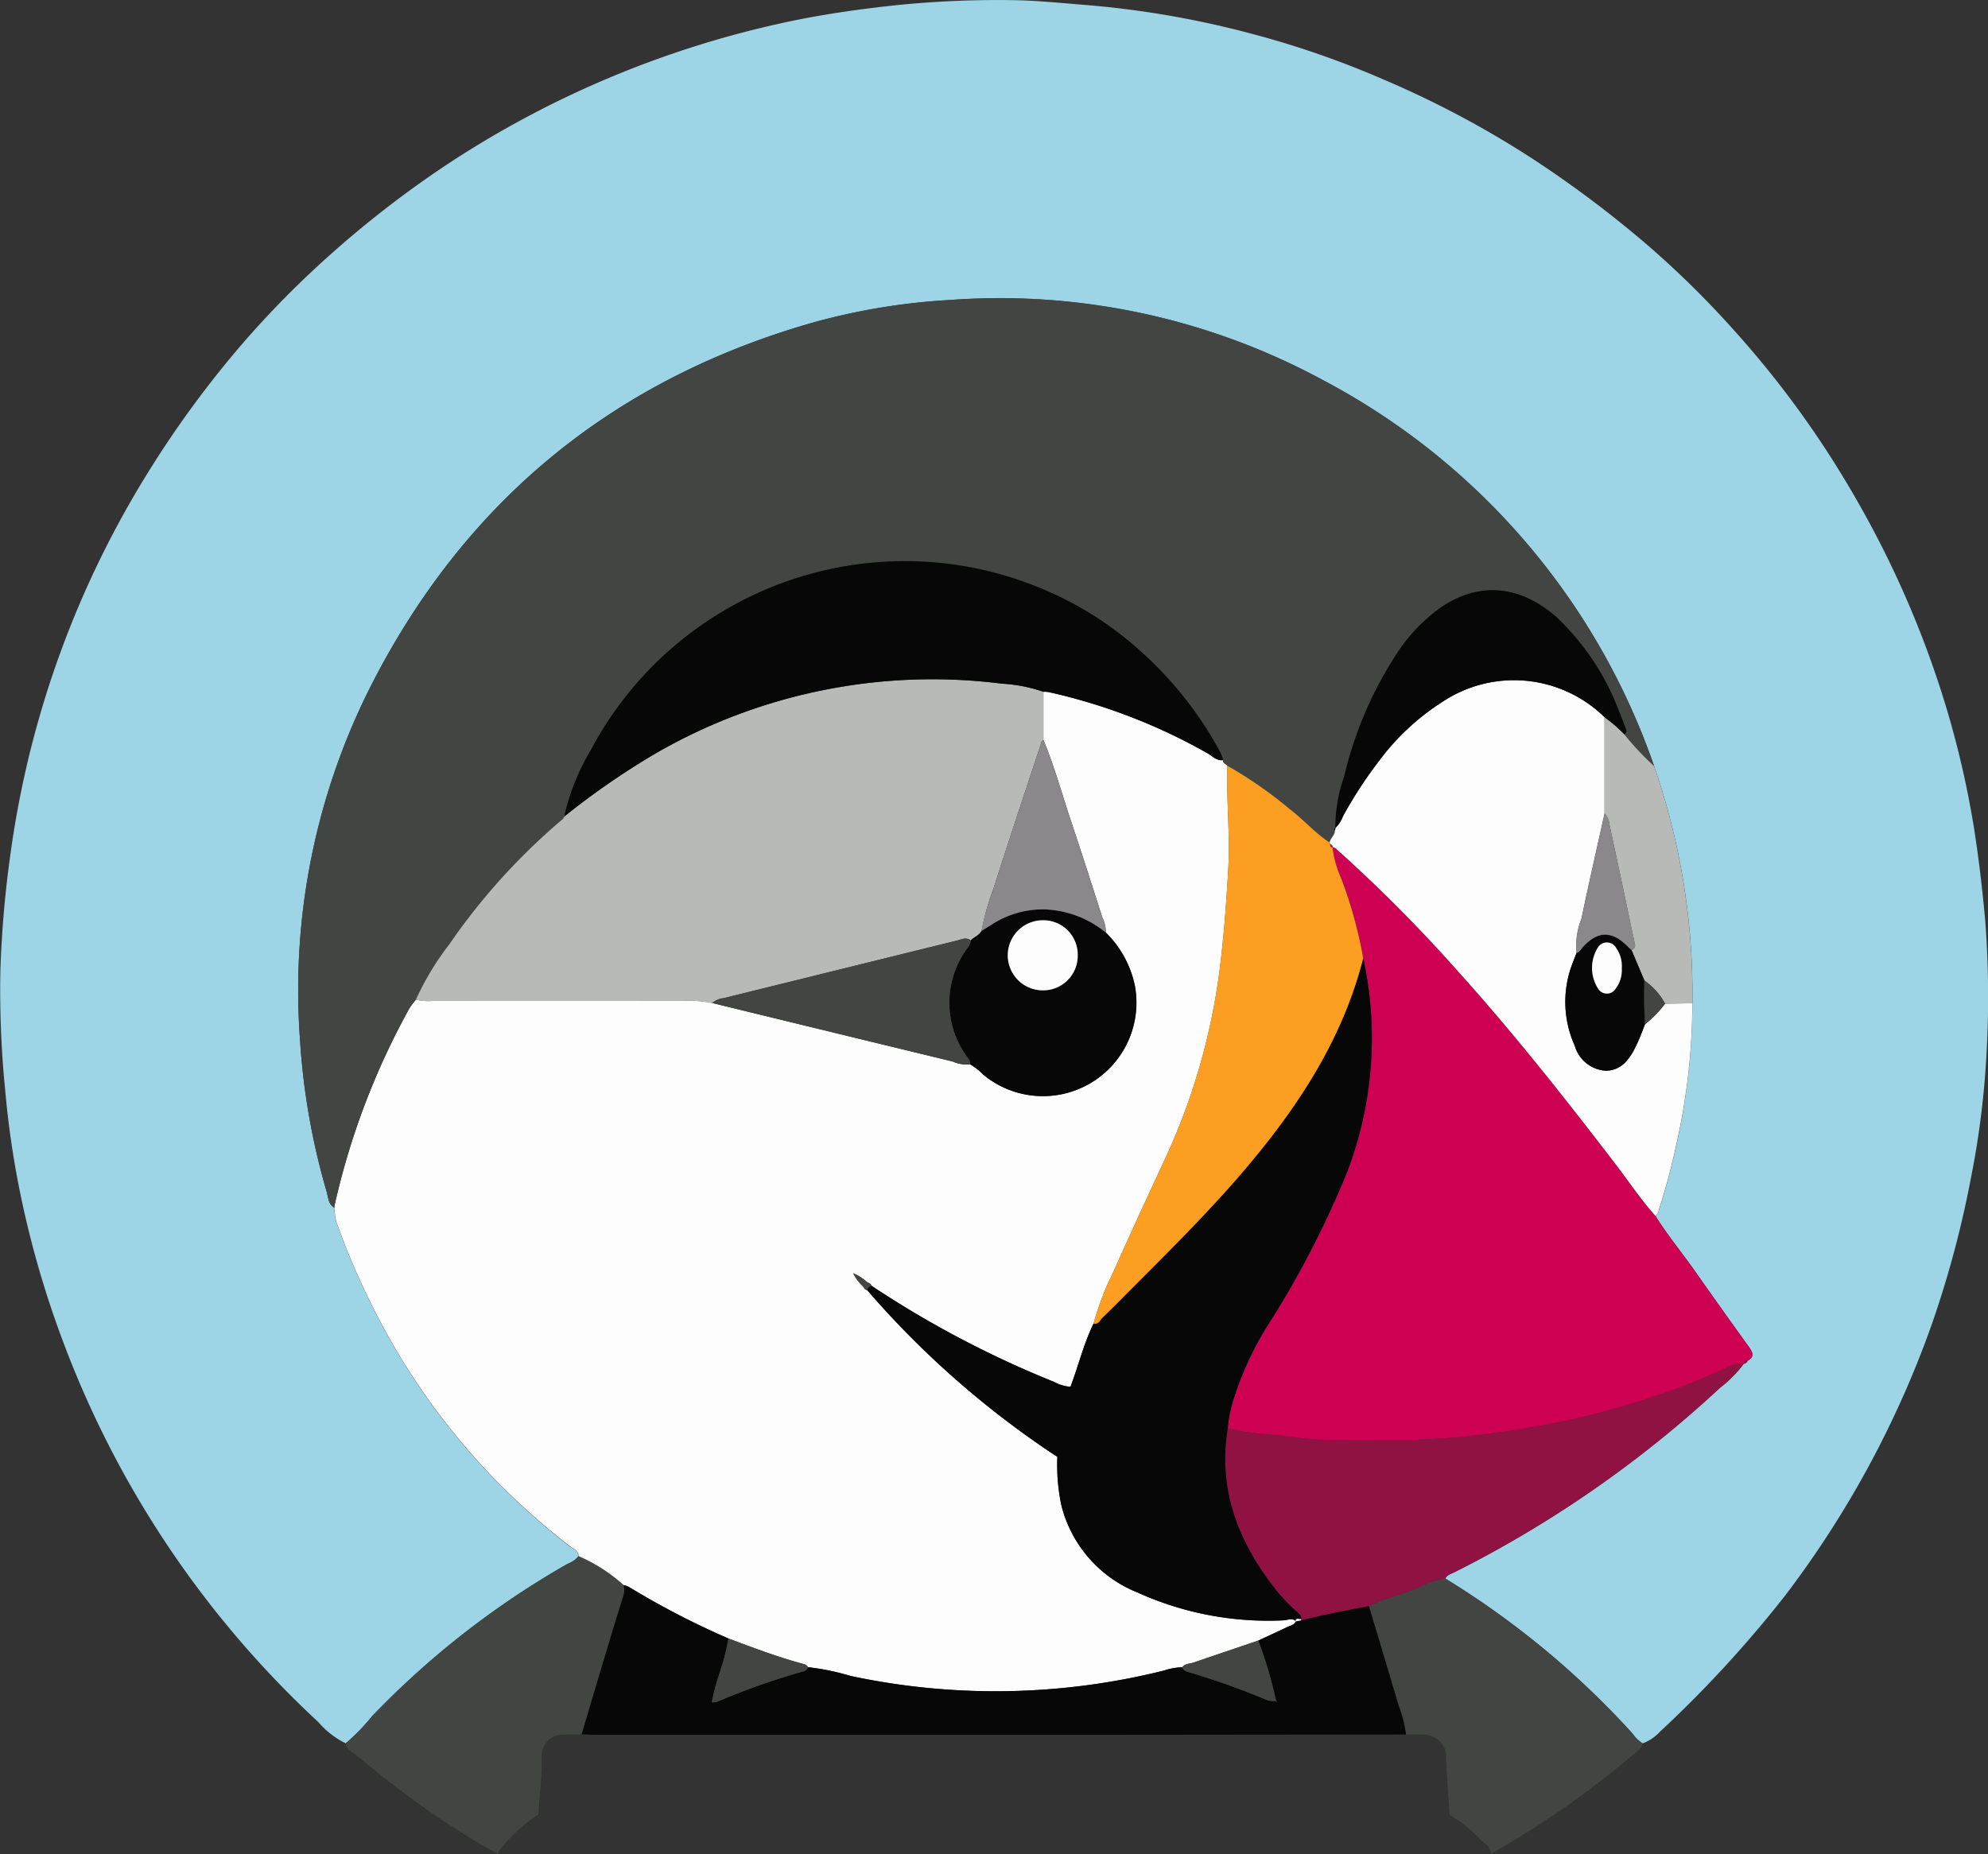 <svg xmlns="http://www.w3.org/2000/svg" width="147.959" height="138.039" viewBox="0 0 147.959 138.039"><rect x="0" y="0" width="147.959" height="138.039" fill="#333333" stroke="none"/><g id="Groupe_5286" data-name="Groupe 5286" transform="translate(0 0)"><path id="Trac&#xE9;_21329" data-name="Trac&#xE9; 21329" d="M1454.55,1106.336a6.363,6.363,0,0,1-2.045-1.588,73.842,73.842,0,0,1-19.076-28.538,72.888,72.888,0,0,1-3.265-11.624,67.884,67.884,0,0,1-.959-6.856,74.547,74.547,0,0,1-.359-8.924,80.568,80.568,0,0,1,.778-8.877,72.41,72.41,0,0,1,10.418-28.535,75.914,75.914,0,0,1,6.795-9.225,71.438,71.438,0,0,1,6.417-6.526,77.045,77.045,0,0,1,9.246-7.113,73.969,73.969,0,0,1,24.209-10.187c2.252-.509,4.522-.88,6.824-1.167a74.083,74.083,0,0,1,11.01-.6c1.784.047,3.563.237,5.341.374a69.884,69.884,0,0,1,12.285,2.173,68.169,68.169,0,0,1,9.629,3.358,72.465,72.465,0,0,1,11.138,5.932,83.051,83.051,0,0,1,8.479,6.373,70.237,70.237,0,0,1,6.315,6.2,72.5,72.5,0,0,1,9.088,12.472,73.891,73.891,0,0,1,6.391,14.294,69.635,69.635,0,0,1,2.5,10.3c.371,2.316.64,4.636.854,6.97a74.4,74.4,0,0,1,.111,9.8,64.272,64.272,0,0,1-1.135,9.254,76.625,76.625,0,0,1-2.977,11.155,74.183,74.183,0,0,1-10.881,20.1,87.829,87.829,0,0,1-9.327,10.146,3.275,3.275,0,0,1-1.287.863,2.641,2.641,0,0,1-.746-.728,63.7,63.7,0,0,0-13.934-11.539c.138-.278.43-.345.678-.468a85.015,85.015,0,0,0,19.782-13.744,8.886,8.886,0,0,0,1.758-1.778h-.008a.316.316,0,0,0,.283-.222c.55-.292.383-.641.105-1.03q-2.023-2.808-4.019-5.648c-.965-1.375-2.038-2.662-2.925-4.089a.78.78,0,0,0,.243-.448c.527-1.629.957-3.276,1.322-4.946a48.3,48.3,0,0,0,1.17-10.448,51.657,51.657,0,0,0-27.515-46.4,50.477,50.477,0,0,0-27.746-5.955,48.128,48.128,0,0,0-10.068,1.644c-14.78,4.186-25.8,13.095-32.847,26.734a50.1,50.1,0,0,0-5.458,26.614,52.06,52.06,0,0,0,1.989,11.378c.117.424.108.933.57,1.2a4.5,4.5,0,0,0,.167,1.135,56.393,56.393,0,0,0,4.4,9.418,51.287,51.287,0,0,0,7.3,9.605,55.45,55.45,0,0,0,5.633,5.037c.26.2.658.322.673.755-.19.322-.544.424-.837.588a64.137,64.137,0,0,0-14.528,11.322,15.327,15.327,0,0,1-1.965,2.027" transform="translate(-1428.817 -976.558)" fill="#9dd5e6"></path><path id="Trac&#xE9;_21330" data-name="Trac&#xE9; 21330" d="M1455.172,1029.431c-.418.006-.839.006-1.251.029a1.568,1.568,0,0,0-1.717,1.676c.035,1.433-.178,2.837-.249,4.256a11.374,11.374,0,0,0-2.957,2.767c-.029.038-.008.132-.015.2a58.777,58.777,0,0,1-7.271-4.747c-1.208-.892-2.358-1.854-3.528-2.8-.246-.19-.541-.357-.57-.717a15.349,15.349,0,0,0,1.968-2.027,64.239,64.239,0,0,1,14.522-11.322,1.877,1.877,0,0,0,.839-.594,12.392,12.392,0,0,1,3.361,2.164,1.575,1.575,0,0,1-.067.915c-.284.936-.576,1.863-.857,2.8q-1.114,3.7-2.209,7.391" transform="translate(-1411.885 -900.325)" fill="#434543"></path><path id="Trac&#xE9;_21331" data-name="Trac&#xE9; 21331" d="M1469.653,1034.339c-.091-1.427-.2-2.858-.266-4.288a1.625,1.625,0,0,0-1.621-1.687c-.447-.029-.91-.015-1.363-.015a9.137,9.137,0,0,0-.532-2.129c-.74-2.471-1.48-4.952-2.22-7.423,1.182-.611,2.5-.86,3.709-1.392a6.012,6.012,0,0,1,1.972-.673,63.876,63.876,0,0,1,13.934,11.539,2.716,2.716,0,0,0,.746.728.841.841,0,0,1-.392.594,69.229,69.229,0,0,1-10.866,7.625c-.064-.506-.474-.757-.8-1.032a9.433,9.433,0,0,0-2.3-1.846" transform="translate(-1361.766 -899.228)" fill="#434543"></path><path id="Trac&#xE9;_21332" data-name="Trac&#xE9; 21332" d="M1458.859,1060.666a12.238,12.238,0,0,0-3.352-2.158c-.015-.43-.418-.547-.673-.755a53.927,53.927,0,0,1-5.639-5.037,51.344,51.344,0,0,1-7.3-9.6,56.259,56.259,0,0,1-4.4-9.421,4.6,4.6,0,0,1-.163-1.135.883.883,0,0,1,.023-.213,55.052,55.052,0,0,1,5.54-14.587,5.258,5.258,0,0,1,.5-.673,4.532,4.532,0,0,0,1.36.079q9.253.009,18.514,0a8.815,8.815,0,0,1,2.182.167q8.933,2.176,17.88,4.352a2.576,2.576,0,0,0,1.322.213,4.574,4.574,0,0,1,.988.784,6.963,6.963,0,0,0,11.276-6.593,7.756,7.756,0,0,0-2.176-4.007,2.329,2.329,0,0,0-.255-1.111c-.746-2.334-1.492-4.662-2.267-6.979-.7-2.086-1.281-4.215-2.123-6.251v-3.577a1.749,1.749,0,0,1,.412.023,42.886,42.886,0,0,1,11.863,4.586c.339.2.647.55,1.112.477-.059.26.222.269.307.418-.085,2.6.222,5.177.061,7.783-.146,2.521-.33,5.025-.652,7.532a47.924,47.924,0,0,1-4.191,14.262c-1.272,2.735-2.533,5.478-3.762,8.231a21.366,21.366,0,0,0-1.419,3.729c-.74,1.512-1.126,3.147-1.72,4.7a3.24,3.24,0,0,1-1.237-.374,75.254,75.254,0,0,1-13.572-7.154c-.035-.167-.187-.187-.307-.255a3.5,3.5,0,0,0-1.05-.673,3.352,3.352,0,0,0,.728.971c.088.117.14.272.31.281a68.269,68.269,0,0,0,14.156,12.419,14.379,14.379,0,0,0,.307,3.624,9.47,9.47,0,0,0,5.689,6.482,23.549,23.549,0,0,0,10.858,2.062c.3-.009.62-.211.9.064-.117.3-.418.322-.652.439-.711.339-1.427.667-2.141,1q-2.409.821-4.818,1.638c-.283.1-.635.064-.839.351a4.621,4.621,0,0,0-1.345.24,51.654,51.654,0,0,1-23.332.41,17.718,17.718,0,0,0-3.182-.655.483.483,0,0,0-.328-.234c-1.9-.515-3.744-1.208-5.584-1.9a59.383,59.383,0,0,1-7.412-3.834,1.743,1.743,0,0,0-.392-.137" transform="translate(-1412.439 -942.666)" fill="#fcfdfc"></path><path id="Trac&#xE9;_21333" data-name="Trac&#xE9; 21333" d="M1505.538,1018.947c-.082-.149-.36-.161-.3-.412a3.209,3.209,0,0,0-.372-.872,27.469,27.469,0,0,0-5.736-7.213,25.688,25.688,0,0,0-8.122-4.981,25.956,25.956,0,0,0-14.066-1.346,26.733,26.733,0,0,0-18.766,13.651,17.2,17.2,0,0,0-1.983,4.96.584.584,0,0,1-.1.176,47.091,47.091,0,0,0-8.45,9.328,21.055,21.055,0,0,0-2.495,4.127,5.222,5.222,0,0,0-.5.673,55.16,55.16,0,0,0-5.543,14.592c-.015.067-.015.135-.024.208-.459-.266-.447-.775-.576-1.193a51.786,51.786,0,0,1-1.983-11.384,50.076,50.076,0,0,1,5.458-26.608c7.052-13.642,18.067-22.548,32.847-26.737a48.129,48.129,0,0,1,10.064-1.647,50.517,50.517,0,0,1,27.749,5.952,51.418,51.418,0,0,1,24.671,28.755,21.509,21.509,0,0,1-2.22-2.366c.193-.123.17-.278.1-.459-.184-.453-.342-.921-.535-1.369a18.613,18.613,0,0,0-4.659-6.941c-2.579-2.234-5.61-2.7-8.6-.652a12.663,12.663,0,0,0-3.241,3.422,28.612,28.612,0,0,0-3.919,9.152,11.819,11.819,0,0,0-.659,3.814l.029-.017a.3.3,0,0,0-.082.053c-.049.038-.044.082.03.146.006.366-.337.576-.4.9-1.088-.7-1.936-1.7-2.975-2.489a31.038,31.038,0,0,0-4.638-3.223" transform="translate(-1414.2 -961.942)" fill="#434543"></path><path id="Trac&#xE9;_21334" data-name="Trac&#xE9; 21334" d="M1491.9,1025.568c.886,1.427,1.96,2.72,2.925,4.095q1.993,2.834,4.019,5.642c.278.395.444.737-.105,1.03a.308.308,0,0,0-.29.222h.015a2.729,2.729,0,0,0-1.495.409c-1.34.62-2.711,1.182-4.094,1.664a61.6,61.6,0,0,1-12.425,3.01,53.737,53.737,0,0,1-6.678.594c-2.252,0-4.5,0-6.751-.012a8.626,8.626,0,0,1-.945-.061c-1.041-.105-2.079-.249-3.115-.345a20.442,20.442,0,0,1-2.9-.433,10.364,10.364,0,0,1,.489-2.363,23.887,23.887,0,0,1,2.606-5.5,70.851,70.851,0,0,0,5.786-11.22,27.962,27.962,0,0,0,1.2-15.935,32.632,32.632,0,0,0-1.6-5.847,8.315,8.315,0,0,1-.684-2.393c.2-.006.31.141.439.257a111.222,111.222,0,0,1,8.818,8.874c4.156,4.61,8,9.48,11.779,14.405,1,1.3,1.916,2.679,3.013,3.908" transform="translate(-1368.682 -935.044)" fill="#ce0052"></path><path id="Trac&#xE9;_21335" data-name="Trac&#xE9; 21335" d="M1486.914,1033.756c-1.1-1.229-2.013-2.606-3.013-3.908-3.776-4.926-7.622-9.8-11.779-14.405a111.17,111.17,0,0,0-8.818-8.874c-.129-.117-.234-.263-.439-.257l.008.015c.015-.146-.079-.216-.2-.263a.093.093,0,0,0-.026-.114c.064-.325.406-.541.4-.907.015-.061.035-.131.052-.193l-.029.017a2.2,2.2,0,0,0,.576-.866,31.142,31.142,0,0,1,2.632-4.054,17.912,17.912,0,0,1,4.815-4.5,9.625,9.625,0,0,1,12.021,1.173v7.169c-.576,2.6-1.17,5.194-1.714,7.807a5.5,5.5,0,0,0-.366,2.565c-.1.257-.2.521-.307.784a7.93,7.93,0,0,0,.17,6.131,2.547,2.547,0,0,0,2.314,1.86c1.161-.015,1.775-.866,2.232-1.816.263-.532.459-1.1.687-1.644a7.777,7.777,0,0,0,1.489-1.53l2.03-.029a48.157,48.157,0,0,1-1.179,10.451c-.359,1.664-.792,3.311-1.319,4.94a.761.761,0,0,1-.24.448" transform="translate(-1363.694 -943.232)" fill="#fcfdfc"></path><path id="Trac&#xE9;_21336" data-name="Trac&#xE9; 21336" d="M1460.181,1016.094a19.724,19.724,0,0,0,2.9.433c1.044.1,2.074.24,3.115.348a9.416,9.416,0,0,0,.945.062c2.258.012,4.5.015,6.751.015a52.759,52.759,0,0,0,6.681-.6,60.959,60.959,0,0,0,12.422-3.01q2.084-.733,4.095-1.659a2.719,2.719,0,0,1,1.495-.412,9.1,9.1,0,0,1-1.755,1.778,85.362,85.362,0,0,1-19.784,13.747c-.248.123-.535.184-.678.468a6,6,0,0,0-1.969.667c-1.214.532-2.533.784-3.712,1.4-1.679.3-3.357.632-5.022,1.053l-.059-.041.056-.053c-.012-.284-.21-.424-.395-.591a13.381,13.381,0,0,1-1.775-1.933c-2.627-3.451-4.033-7.257-3.314-11.667" transform="translate(-1368.805 -909.761)" fill="#901243"></path><path id="Trac&#xE9;_21337" data-name="Trac&#xE9; 21337" d="M1469.645,1001.976v-7.163a10.5,10.5,0,0,1,1.474,1.272,21.179,21.179,0,0,0,2.217,2.366,51.811,51.811,0,0,1,2.846,17.652l-2.033.035a4.913,4.913,0,0,0-1.536-1.72c-.322-.766-.635-1.527-.96-2.287.38-.14.257-.412.193-.7-.611-2.866-1.2-5.736-1.831-8.6a1.34,1.34,0,0,0-.371-.854" transform="translate(-1350.228 -941.418)" fill="#b8bab8"></path><path id="Trac&#xE9;_21338" data-name="Trac&#xE9; 21338" d="M1473.184,1011.411a.309.309,0,0,1,.29-.225.318.318,0,0,1-.29.225" transform="translate(-1343.416 -909.901)" fill="#901243"></path><path id="Trac&#xE9;_21339" data-name="Trac&#xE9; 21339" d="M1497.188,1019.519c1.665-.409,3.344-.746,5.022-1.05.74,2.471,1.486,4.952,2.22,7.429a9.172,9.172,0,0,1,.538,2.123l-20.878.021q-19.716,0-39.422,0c-.351,0-.7-.021-1.05-.035q1.092-3.69,2.205-7.391c.278-.936.576-1.857.86-2.793a1.552,1.552,0,0,0,.059-.922,1.566,1.566,0,0,1,.392.137,61.647,61.647,0,0,0,7.408,3.841,18.665,18.665,0,0,1-.679,2.615,16.061,16.061,0,0,0-.558,2.126,1.4,1.4,0,0,0,.368-.026,52.347,52.347,0,0,1,6.409-2.264.481.481,0,0,0,.377-.319,18.176,18.176,0,0,1,3.177.655,51.758,51.758,0,0,0,23.338-.41,4.62,4.62,0,0,1,1.345-.24c.088.287.342.316.576.395a56.718,56.718,0,0,1,5.627,2,1.38,1.38,0,0,0,.716.12c.039.02.082.049.124.073a.691.691,0,0,0-.071-.126,31.826,31.826,0,0,0-1.316-4.449c.713-.331,1.43-.658,2.141-1,.228-.114.541-.138.652-.439l-.035.018c.152-.029.307-.062.453-.091" transform="translate(-1400.326 -898.901)" fill="#070708"></path><path id="Trac&#xE9;_21340" data-name="Trac&#xE9; 21340" d="M1439.4,1017.692a20.917,20.917,0,0,1,2.492-4.124,47.18,47.18,0,0,1,8.45-9.328.5.5,0,0,0,.1-.176,56.635,56.635,0,0,1,6.833-4.72,41.173,41.173,0,0,1,25.745-5.177,11.549,11.549,0,0,1,3.08.6v3.583a.523.523,0,0,0-.132.149c-1.193,3.621-2.4,7.227-3.556,10.86a18.287,18.287,0,0,0-.9,3.206c-.184.339-.564.454-.813.72-.33-.266-.658-.088-.995,0q-8.7,2.15-17.4,4.3a1.462,1.462,0,0,0-.848.363,8.749,8.749,0,0,0-2.176-.167q-9.258.009-18.514,0a4.425,4.425,0,0,1-1.36-.082" transform="translate(-1408.451 -943.273)" fill="#b8bab8"></path><path id="Trac&#xE9;_21341" data-name="Trac&#xE9; 21341" d="M1477.723,1035.955c-.719,4.411.687,8.216,3.314,11.667a13.389,13.389,0,0,0,1.775,1.933c.184.167.383.307.395.591-.146.058-.415-.167-.447.181l.032-.021c-.281-.269-.608-.079-.907-.064a23.532,23.532,0,0,1-10.852-2.059,9.465,9.465,0,0,1-5.692-6.488,14.466,14.466,0,0,1-.3-3.621,68.242,68.242,0,0,1-14.156-12.413.468.468,0,0,1,.319-.325,75.538,75.538,0,0,0,13.575,7.149,3.106,3.106,0,0,0,1.24.374c.588-1.55.98-3.2,1.714-4.706.36.088.474-.246.652-.421.758-.731,1.5-1.486,2.238-2.226,2.945-2.957,5.908-5.9,8.608-9.094,3.873-4.6,7.09-9.556,8.576-15.473a27.918,27.918,0,0,1-1.2,15.935,70.3,70.3,0,0,1-5.786,11.214,23.556,23.556,0,0,0-2.6,5.508,9.954,9.954,0,0,0-.495,2.357" transform="translate(-1386.347 -929.622)" fill="#070708"></path><path id="Trac&#xE9;_21342" data-name="Trac&#xE9; 21342" d="M1478.826,1000.571a11.389,11.389,0,0,0-3.074-.6,41.181,41.181,0,0,0-25.75,5.177,56.936,56.936,0,0,0-6.827,4.715,16.846,16.846,0,0,1,1.983-4.955,26.432,26.432,0,0,1,32.826-12.3,25.435,25.435,0,0,1,8.123,4.981,27.577,27.577,0,0,1,5.741,7.207,3.7,3.7,0,0,1,.372.866c-.474.073-.775-.272-1.117-.477a42.63,42.63,0,0,0-11.86-4.581,2.164,2.164,0,0,0-.415-.029" transform="translate(-1401.182 -949.077)" fill="#070708"></path><path id="Trac&#xE9;_21343" data-name="Trac&#xE9; 21343" d="M1476.72,1010.363c-1.5,5.917-4.715,10.878-8.588,15.479-2.691,3.2-5.657,6.134-8.6,9.088-.746.746-1.477,1.495-2.238,2.226-.178.175-.287.509-.652.424a21.651,21.651,0,0,1,1.419-3.726c1.229-2.755,2.489-5.5,3.762-8.231a48.056,48.056,0,0,0,4.191-14.262c.322-2.5.506-5.013.652-7.529.158-2.606-.146-5.189-.061-7.786a31.469,31.469,0,0,1,4.639,3.226c1.038.784,1.886,1.784,2.971,2.489a.088.088,0,0,1,.026.114c.029.117.044.245.2.26l-.012-.017a8.423,8.423,0,0,0,.681,2.393,32.666,32.666,0,0,1,1.606,5.853" transform="translate(-1375.259 -939.044)" fill="#fc9e22"></path><path id="Trac&#xE9;_21344" data-name="Trac&#xE9; 21344" d="M1454.562,1002.017c.255-.26.635-.38.813-.72.246-.146.479-.286.717-.439a6.973,6.973,0,0,1,3.981-1.155,7.66,7.66,0,0,1,4.542,1.72,7.759,7.759,0,0,1,2.173,4.007,6.959,6.959,0,0,1-11.27,6.593,4.536,4.536,0,0,0-.994-.781c.044-.281-.167-.451-.29-.647a6.809,6.809,0,0,1,.026-7.929,1.133,1.133,0,0,0,.3-.649m7.968,1.108a2.555,2.555,0,0,0-2.583-2.618,2.609,2.609,0,1,0-.032,5.218,2.572,2.572,0,0,0,2.615-2.6" transform="translate(-1382.318 -932.005)" fill="#070708"></path><path id="Trac&#xE9;_21345" data-name="Trac&#xE9; 21345" d="M1466.179,1000.586c.009.269-.175.439-.3.643a6.822,6.822,0,0,0-.029,7.935c.12.193.336.366.287.643a2.691,2.691,0,0,1-1.319-.216q-8.942-2.163-17.877-4.349a1.451,1.451,0,0,1,.843-.366q8.7-2.15,17.4-4.294c.331-.085.667-.263.995,0" transform="translate(-1393.935 -930.575)" fill="#434543"></path><path id="Trac&#xE9;_21346" data-name="Trac&#xE9; 21346" d="M1463.034,1009.729a7.634,7.634,0,0,0-4.542-1.72,6.98,6.98,0,0,0-3.981,1.155c-.24.152-.474.3-.717.445a18.652,18.652,0,0,1,.907-3.212c1.158-3.627,2.357-7.233,3.556-10.854.015-.059.082-.108.132-.155.842,2.036,1.418,4.165,2.12,6.248.778,2.319,1.524,4.648,2.264,6.982a2.27,2.27,0,0,1,.261,1.112" transform="translate(-1380.74 -940.311)" fill="#8a888b"></path><path id="Trac&#xE9;_21347" data-name="Trac&#xE9; 21347" d="M1454.083,1020.4a.487.487,0,0,1-.38.319,52.436,52.436,0,0,0-6.4,2.264,1.559,1.559,0,0,1-.372.029,15.2,15.2,0,0,1,.562-2.123,18.326,18.326,0,0,0,.676-2.624c1.843.693,3.691,1.386,5.6,1.9a.487.487,0,0,1,.322.234" transform="translate(-1393.954 -896.285)" fill="#434543"></path><path id="Trac&#xE9;_21348" data-name="Trac&#xE9; 21348" d="M1465.82,1022.816a1.466,1.466,0,0,1-.717-.117,55.818,55.818,0,0,0-5.633-2.01c-.228-.073-.482-.105-.57-.389.21-.292.556-.254.845-.351,1.6-.556,3.206-1.091,4.815-1.638a31.766,31.766,0,0,1,1.319,4.449Z" transform="translate(-1370.911 -896.184)" fill="#434543"></path><path id="Trac&#xE9;_21349" data-name="Trac&#xE9; 21349" d="M1451.254,1009.936a3.243,3.243,0,0,1-.728-.971,3.4,3.4,0,0,1,1.045.673c-.1.1-.214.2-.316.3" transform="translate(-1387.03 -914.176)" fill="#434543"></path><path id="Trac&#xE9;_21350" data-name="Trac&#xE9; 21350" d="M1451.4,1009.449a.47.47,0,0,0-.313.325c-.176-.017-.229-.164-.31-.281.105-.108.214-.2.322-.3.117.059.266.088.3.255" transform="translate(-1386.551 -913.734)" fill="#434543"></path><path id="Trac&#xE9;_21351" data-name="Trac&#xE9; 21351" d="M1484.314,1002.307a10.736,10.736,0,0,0-1.474-1.272,9.615,9.615,0,0,0-12.016-1.173,17.838,17.838,0,0,0-4.82,4.5,31.528,31.528,0,0,0-2.632,4.048,2.271,2.271,0,0,1-.564.872,11.539,11.539,0,0,1,.652-3.826,28.877,28.877,0,0,1,3.913-9.146,12.917,12.917,0,0,1,3.247-3.422c2.992-2.051,6.022-1.583,8.6.655a18.656,18.656,0,0,1,4.659,6.938c.19.454.351.922.535,1.375.067.181.1.336-.1.453" transform="translate(-1363.423 -947.645)" fill="#070708"></path><path id="Trac&#xE9;_21352" data-name="Trac&#xE9; 21352" d="M1462.88,997.624c-.02.061-.038.131-.058.2-.067-.065-.073-.111-.029-.146a.374.374,0,0,1,.087-.052" transform="translate(-1363.473 -936.007)" fill="#070708"></path><path id="Trac&#xE9;_21353" data-name="Trac&#xE9; 21353" d="M1473.566,1001.483c.328.764.644,1.524.971,2.284a30.728,30.728,0,0,0,.044,3.25c-.219.553-.415,1.109-.684,1.644-.456.945-1.077,1.808-2.235,1.822a2.586,2.586,0,0,1-2.316-1.866,7.943,7.943,0,0,1-.161-6.131c.1-.263.2-.52.3-.784.222-.05.307-.263.442-.415,1.149-1.258,2.2-1.258,3.413-.006a2.46,2.46,0,0,0,.222.2m-.719,1.363a2.277,2.277,0,0,0-.4-1.471.786.786,0,0,0-1.381-.058,2.866,2.866,0,0,0,.027,3.065.765.765,0,0,0,1.316-.035,2.248,2.248,0,0,0,.439-1.5" transform="translate(-1352.146 -930.773)" fill="#070708"></path><path id="Trac&#xE9;_21354" data-name="Trac&#xE9; 21354" d="M1473.066,1007.417a2.608,2.608,0,0,1-.234-.2c-1.2-1.246-2.261-1.246-3.4.006-.137.152-.219.371-.453.415a5.588,5.588,0,0,1,.372-2.565c.55-2.606,1.138-5.2,1.708-7.807a1.3,1.3,0,0,1,.371.854c.629,2.869,1.223,5.739,1.837,8.6.058.287.184.556-.2.7" transform="translate(-1351.639 -936.704)" fill="#8a888b"></path><path id="Trac&#xE9;_21355" data-name="Trac&#xE9; 21355" d="M1470.722,1004.765a32.293,32.293,0,0,1-.052-3.253,4.967,4.967,0,0,1,1.541,1.726,8.186,8.186,0,0,1-1.489,1.527" transform="translate(-1348.283 -928.523)" fill="#434543"></path><path id="Trac&#xE9;_21356" data-name="Trac&#xE9; 21356" d="M1462.863,998.3c-.161-.009-.176-.14-.2-.257.12.044.22.114.2.257" transform="translate(-1363.677 -935.206)" fill="#ce0052"></path><path id="Trac&#xE9;_21357" data-name="Trac&#xE9; 21357" d="M1461.78,1017.956c.032-.348.3-.117.447-.187l-.05.058.052.041c-.149.023-.3.058-.45.088" transform="translate(-1365.367 -897.25)" fill="#fcfdfc"></path><path id="Trac&#xE9;_21358" data-name="Trac&#xE9; 21358" d="M1461.324,1019.835a1.08,1.08,0,0,1,.073.123l-.132-.07Z" transform="translate(-1366.357 -893.253)" fill="#434543"></path><path id="Trac&#xE9;_21359" data-name="Trac&#xE9; 21359" d="M1459.682,1002.6a2.572,2.572,0,0,1-2.615,2.6,2.609,2.609,0,1,1,.032-5.218,2.555,2.555,0,0,1,2.583,2.618" transform="translate(-1379.471 -931.475)" fill="#fcfdfc"></path><path id="Trac&#xE9;_21360" data-name="Trac&#xE9; 21360" d="M1471.54,1002.457a2.248,2.248,0,0,1-.438,1.5.765.765,0,0,1-1.316.035,2.866,2.866,0,0,1-.026-3.065.786.786,0,0,1,1.381.058,2.276,2.276,0,0,1,.4,1.471" transform="translate(-1350.839 -930.384)" fill="#fcfdfc"></path></g></svg>